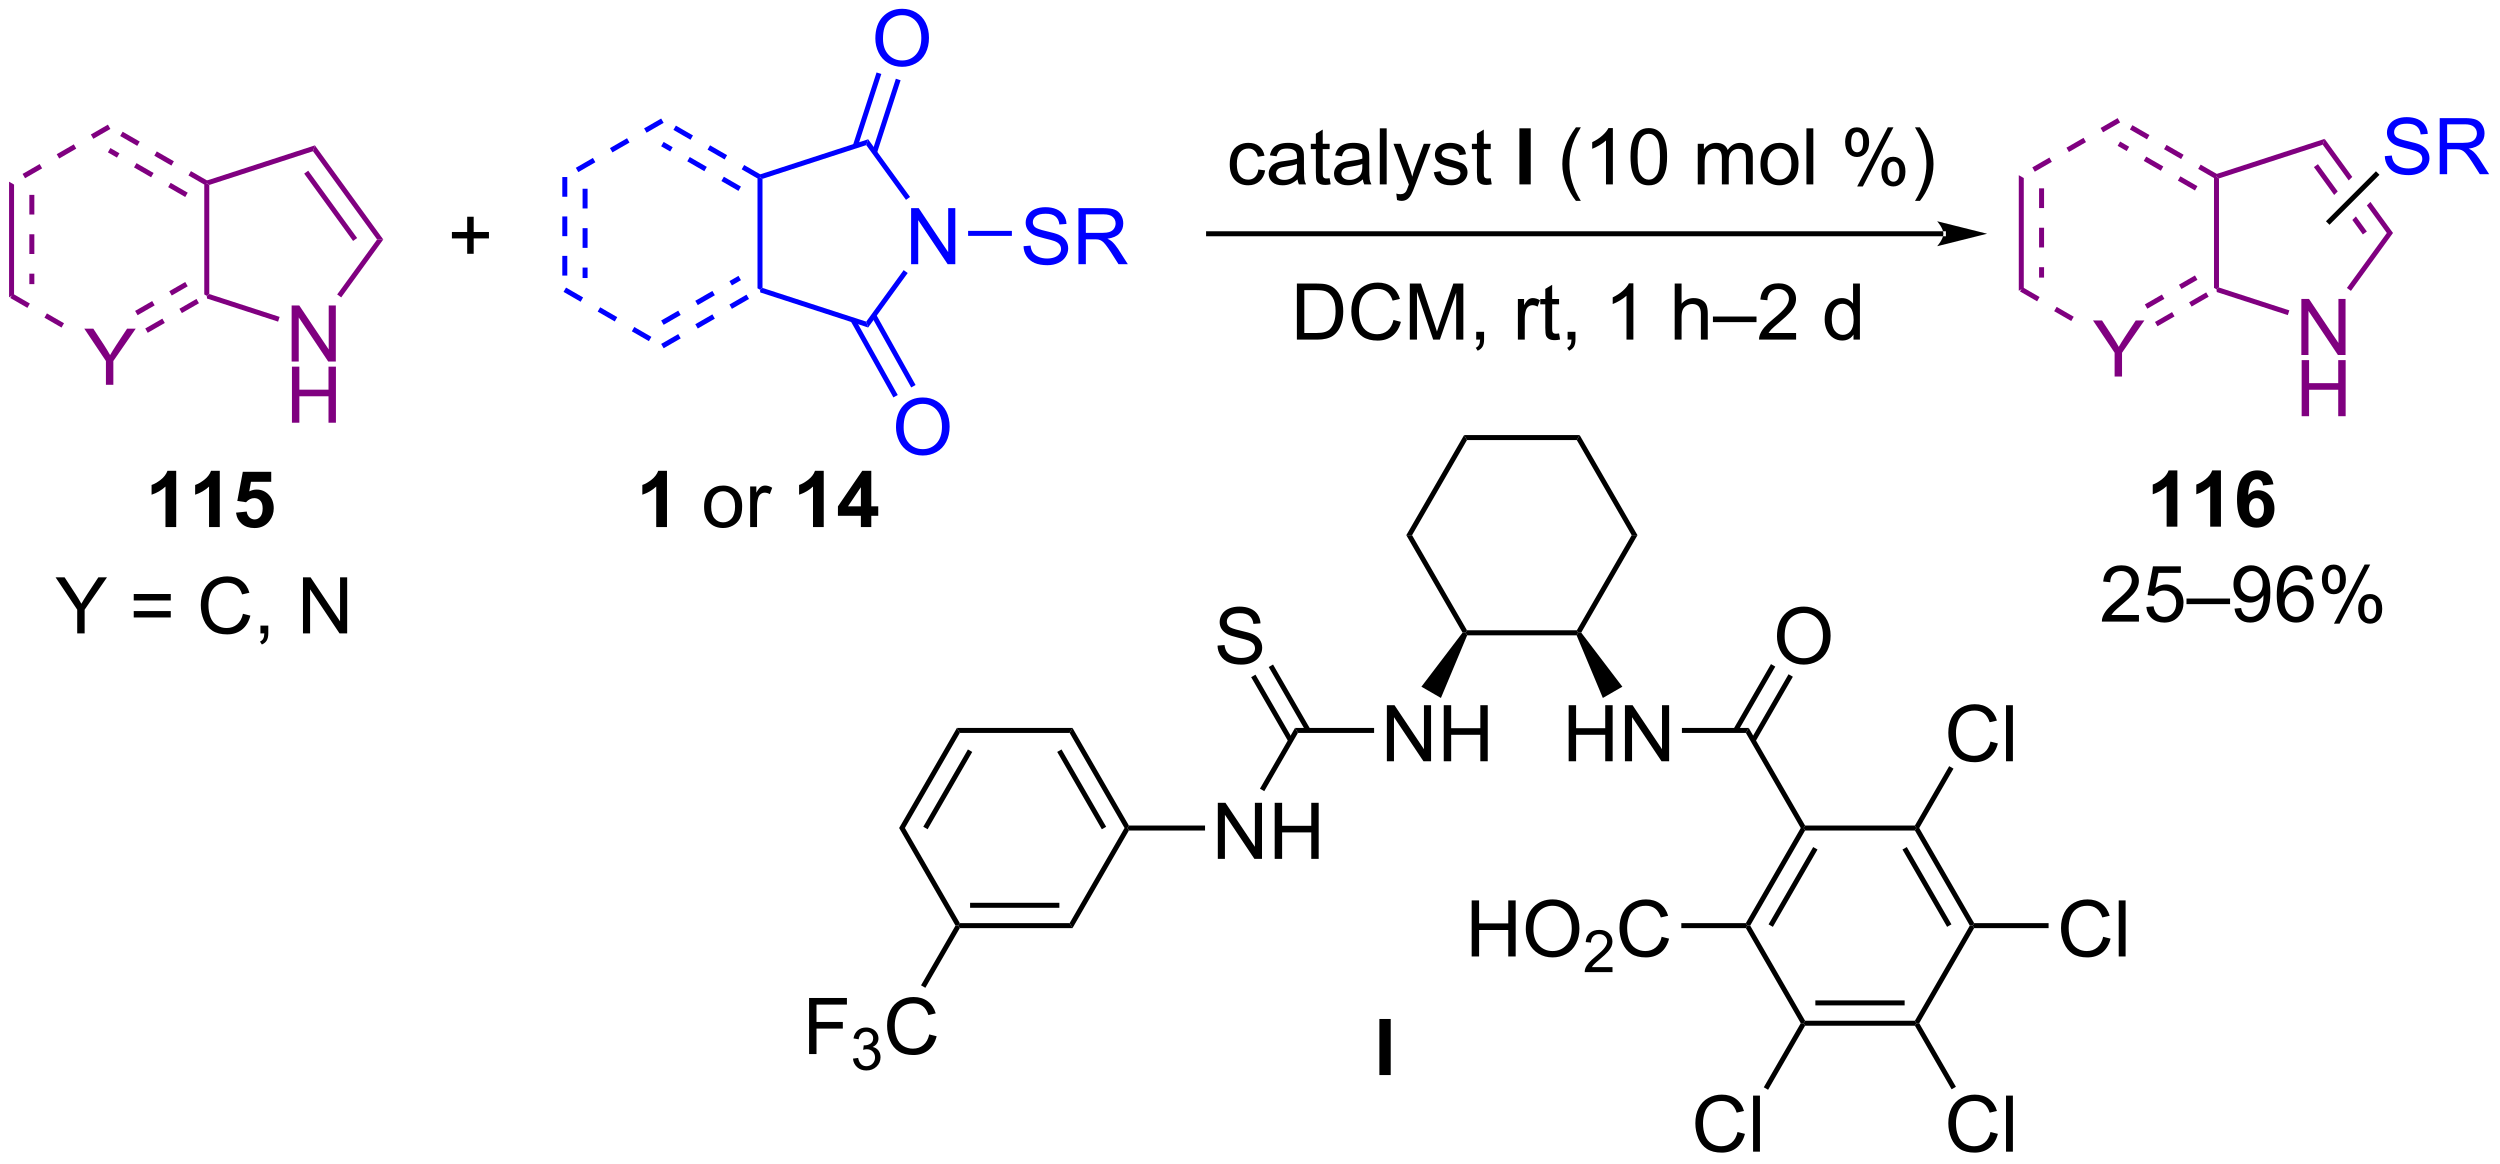 <?xml version="1.0" encoding="UTF-8"?>
<!DOCTYPE svg PUBLIC '-//W3C//DTD SVG 1.0//EN'
          'http://www.w3.org/TR/2001/REC-SVG-20010904/DTD/svg10.dtd'>
<svg stroke-dasharray="none" shape-rendering="auto" xmlns="http://www.w3.org/2000/svg" font-family="'Dialog'" text-rendering="auto" width="350" fill-opacity="1" color-interpolation="auto" color-rendering="auto" preserveAspectRatio="xMidYMid meet" font-size="12px" viewBox="0 0 350 163" fill="black" xmlns:xlink="http://www.w3.org/1999/xlink" stroke="black" image-rendering="auto" stroke-miterlimit="10" stroke-linecap="square" stroke-linejoin="miter" font-style="normal" stroke-width="1" height="163" stroke-dashoffset="0" font-weight="normal" stroke-opacity="1"
><!--Generated by the Batik Graphics2D SVG Generator--><defs id="genericDefs"
  /><g
  ><defs id="defs1"
    ><clipPath clipPathUnits="userSpaceOnUse" id="clipPath1"
      ><path d="M0.633 1.598 L263.129 1.598 L263.129 123.742 L0.633 123.742 L0.633 1.598 Z"
      /></clipPath
      ><clipPath clipPathUnits="userSpaceOnUse" id="clipPath2"
      ><path d="M137.779 217.845 L137.779 336.593 L392.976 336.593 L392.976 217.845 Z"
      /></clipPath
    ></defs
    ><g fill="purple" transform="scale(1.333,1.333) translate(-0.633,-1.598) matrix(1.029,0,0,1.029,-141.086,-222.477)" stroke="purple"
    ><path d="M148.536 257.033 L148.536 254.606 L146.328 251.307 L147.25 251.307 L148.38 253.033 Q148.693 253.518 148.961 254.002 Q149.219 253.552 149.586 252.989 L150.695 251.307 L151.578 251.307 L149.294 254.606 L149.294 257.033 L148.536 257.033 Z" stroke="none" clip-path="url(#clipPath2)"
    /></g
    ><g fill="purple" transform="matrix(1.371,0,0,1.371,-188.959,-298.767)" stroke="purple"
    ><path d="M138.751 236.473 L139.261 236.768 L139.261 247.982 L138.751 248.276 ZM140.822 237.816 L140.822 239.829 L141.333 239.829 L141.333 237.816 ZM140.822 241.841 L140.822 243.854 L141.333 243.854 L141.333 241.841 ZM140.822 245.867 L140.822 246.933 L141.333 246.933 L141.333 245.867 Z" stroke="none" clip-path="url(#clipPath2)"
    /></g
    ><g fill="purple" transform="matrix(1.371,0,0,1.371,-188.959,-298.767)" stroke="purple"
    ><path d="M138.878 248.35 L140.621 249.356 L140.876 248.914 L139.133 247.908 ZM142.364 250.363 L144.107 251.369 L144.362 250.927 L142.619 249.921 Z" stroke="none" clip-path="url(#clipPath2)"
    /></g
    ><g fill="purple" transform="matrix(1.371,0,0,1.371,-188.959,-298.767)" stroke="purple"
    ><path d="M152.913 251.903 L154.656 250.897 L154.401 250.455 L152.658 251.461 ZM156.399 249.89 L158.142 248.884 L157.887 248.442 L156.144 249.448 ZM151.877 250.109 L153.62 249.103 L153.365 248.661 L151.622 249.667 ZM155.363 248.096 L156.995 247.154 L156.74 246.712 L155.108 247.654 Z" stroke="none" clip-path="url(#clipPath2)"
    /></g
    ><g fill="purple" transform="matrix(1.371,0,0,1.371,-188.959,-298.767)" stroke="purple"
    ><path d="M159.195 247.944 L158.939 248.129 L158.684 247.982 L158.684 236.768 L158.939 236.62 L159.195 236.806 Z" stroke="none" clip-path="url(#clipPath2)"
    /></g
    ><g fill="purple" transform="matrix(1.371,0,0,1.371,-188.959,-298.767)" stroke="purple"
    ><path d="M159.067 236.399 L157.324 235.393 L157.069 235.835 L158.812 236.841 ZM155.581 234.387 L153.838 233.38 L153.583 233.822 L155.326 234.829 ZM152.095 232.374 L150.352 231.368 L150.097 231.81 L151.84 232.816 ZM156.995 237.595 L155.252 236.589 L154.997 237.031 L156.74 238.037 ZM153.51 235.583 L151.767 234.577 L151.512 235.018 L153.254 236.025 ZM150.024 233.57 L149.1 233.037 L148.845 233.479 L149.768 234.012 Z" stroke="none" clip-path="url(#clipPath2)"
    /></g
    ><g fill="purple" transform="matrix(1.371,0,0,1.371,-188.959,-298.767)" stroke="purple"
    ><path d="M148.845 230.645 L147.102 231.651 L147.357 232.093 L149.1 231.087 ZM145.359 232.658 L143.616 233.664 L143.871 234.106 L145.614 233.1 ZM141.873 234.67 L140.13 235.677 L140.386 236.118 L142.128 235.112 Z" stroke="none" clip-path="url(#clipPath2)"
    /></g
    ><g fill="purple" transform="matrix(1.371,0,0,1.371,-188.959,-298.767)" stroke="purple"
    ><path d="M167.606 254.835 L167.606 249.109 L168.384 249.109 L171.392 253.603 L171.392 249.109 L172.119 249.109 L172.119 254.835 L171.34 254.835 L168.332 250.335 L168.332 254.835 L167.606 254.835 Z" stroke="none" clip-path="url(#clipPath2)"
    /></g
    ><g fill="purple" transform="matrix(1.371,0,0,1.371,-188.959,-298.767)" stroke="purple"
    ><path d="M167.637 261.085 L167.637 255.359 L168.395 255.359 L168.395 257.71 L171.371 257.71 L171.371 255.359 L172.129 255.359 L172.129 261.085 L171.371 261.085 L171.371 258.385 L168.395 258.385 L168.395 261.085 L167.637 261.085 Z" stroke="none" clip-path="url(#clipPath2)"
    /></g
    ><g fill="purple" transform="matrix(1.371,0,0,1.371,-188.959,-298.767)" stroke="purple"
    ><path d="M158.969 248.407 L158.939 248.129 L159.195 247.944 L166.38 250.278 L166.223 250.764 Z" stroke="none" clip-path="url(#clipPath2)"
    /></g
    ><g fill="purple" transform="matrix(1.371,0,0,1.371,-188.959,-298.767)" stroke="purple"
    ><path d="M172.668 248.288 L172.256 247.988 L176.334 242.375 L176.965 242.375 Z" stroke="none" clip-path="url(#clipPath2)"
    /></g
    ><g fill="purple" transform="matrix(1.371,0,0,1.371,-188.959,-298.767)" stroke="purple"
    ><path d="M176.965 242.375 L176.334 242.375 L169.787 233.364 L169.982 232.764 ZM174.295 242.225 L169.3 235.349 L168.887 235.649 L173.882 242.525 Z" stroke="none" clip-path="url(#clipPath2)"
    /></g
    ><g fill="purple" transform="matrix(1.371,0,0,1.371,-188.959,-298.767)" stroke="purple"
    ><path d="M169.982 232.764 L169.787 233.364 L159.195 236.806 L158.939 236.62 L158.969 236.343 Z" stroke="none" clip-path="url(#clipPath2)"
    /></g
    ><g transform="matrix(1.371,0,0,1.371,-188.959,-298.767)"
    ><path d="M185.532 243.835 L185.532 242.265 L183.972 242.265 L183.972 241.608 L185.532 241.608 L185.532 240.051 L186.196 240.051 L186.196 241.608 L187.754 241.608 L187.754 242.265 L186.196 242.265 L186.196 243.835 L185.532 243.835 Z" stroke="none" clip-path="url(#clipPath2)"
    /></g
    ><g fill="blue" transform="matrix(1.371,0,0,1.371,-188.959,-298.767)" stroke="blue"
    ><path d="M195.245 235.997 L195.245 238.01 L195.755 238.01 L195.755 235.997 ZM195.245 240.022 L195.245 242.035 L195.755 242.035 L195.755 240.022 ZM195.245 244.047 L195.245 246.06 L195.755 246.06 L195.755 244.047 ZM197.316 237.193 L197.316 239.206 L197.826 239.206 L197.826 237.193 ZM197.316 241.218 L197.316 243.231 L197.826 243.231 L197.826 241.218 ZM197.316 245.243 L197.316 246.31 L197.826 246.31 L197.826 245.243 Z" stroke="none" clip-path="url(#clipPath2)"
    /></g
    ><g fill="blue" transform="matrix(1.371,0,0,1.371,-188.959,-298.767)" stroke="blue"
    ><path d="M195.372 247.726 L197.115 248.733 L197.37 248.291 L195.627 247.285 ZM198.858 249.739 L200.601 250.745 L200.856 250.304 L199.113 249.297 ZM202.344 251.752 L204.087 252.758 L204.342 252.316 L202.599 251.31 Z" stroke="none" clip-path="url(#clipPath2)"
    /></g
    ><g fill="blue" transform="matrix(1.371,0,0,1.371,-188.959,-298.767)" stroke="blue"
    ><path d="M205.594 253.481 L207.337 252.475 L207.082 252.033 L205.339 253.039 ZM209.08 251.468 L210.823 250.462 L210.568 250.02 L208.825 251.026 ZM212.566 249.456 L214.309 248.449 L214.054 248.007 L212.311 249.014 ZM205.594 251.089 L207.337 250.083 L207.082 249.641 L205.339 250.647 ZM209.08 249.076 L210.823 248.07 L210.568 247.628 L208.825 248.634 ZM212.566 247.064 L213.489 246.53 L213.234 246.089 L212.311 246.622 Z" stroke="none" clip-path="url(#clipPath2)"
    /></g
    ><g fill="blue" transform="matrix(1.371,0,0,1.371,-188.959,-298.767)" stroke="blue"
    ><path d="M215.688 247.32 L215.433 247.506 L215.178 247.358 L215.178 236.144 L215.433 235.997 L215.688 236.182 Z" stroke="none" clip-path="url(#clipPath2)"
    /></g
    ><g fill="blue" transform="matrix(1.371,0,0,1.371,-188.959,-298.767)" stroke="blue"
    ><path d="M215.561 235.776 L213.818 234.77 L213.563 235.212 L215.306 236.218 ZM212.075 233.763 L210.332 232.757 L210.077 233.199 L211.82 234.205 ZM208.589 231.751 L206.846 230.744 L206.591 231.186 L208.334 232.193 ZM213.489 236.972 L211.746 235.966 L211.491 236.407 L213.234 237.414 ZM210.003 234.959 L208.26 233.953 L208.005 234.395 L209.748 235.401 ZM206.518 232.947 L205.594 232.414 L205.339 232.856 L206.262 233.389 Z" stroke="none" clip-path="url(#clipPath2)"
    /></g
    ><g fill="blue" transform="matrix(1.371,0,0,1.371,-188.959,-298.767)" stroke="blue"
    ><path d="M205.339 230.022 L203.596 231.028 L203.851 231.47 L205.594 230.464 ZM201.853 232.034 L200.11 233.041 L200.365 233.482 L202.108 232.476 ZM198.367 234.047 L196.624 235.053 L196.879 235.495 L198.622 234.489 Z" stroke="none" clip-path="url(#clipPath2)"
    /></g
    ><g fill="blue" transform="matrix(1.371,0,0,1.371,-188.959,-298.767)" stroke="blue"
    ><path d="M230.864 244.901 L230.864 239.175 L231.643 239.175 L234.65 243.669 L234.65 239.175 L235.377 239.175 L235.377 244.901 L234.598 244.901 L231.59 240.401 L231.59 244.901 L230.864 244.901 Z" stroke="none" clip-path="url(#clipPath2)"
    /></g
    ><g fill="blue" transform="matrix(1.371,0,0,1.371,-188.959,-298.767)" stroke="blue"
    ><path d="M215.463 247.783 L215.433 247.506 L215.688 247.32 L226.281 250.762 L226.476 251.362 Z" stroke="none" clip-path="url(#clipPath2)"
    /></g
    ><g fill="blue" transform="matrix(1.371,0,0,1.371,-188.959,-298.767)" stroke="blue"
    ><path d="M226.476 251.362 L226.281 250.762 L230.103 245.501 L230.516 245.801 Z" stroke="none" clip-path="url(#clipPath2)"
    /></g
    ><g fill="blue" transform="matrix(1.371,0,0,1.371,-188.959,-298.767)" stroke="blue"
    ><path d="M230.754 238.029 L230.341 238.329 L226.281 232.74 L226.476 232.141 Z" stroke="none" clip-path="url(#clipPath2)"
    /></g
    ><g fill="blue" transform="matrix(1.371,0,0,1.371,-188.959,-298.767)" stroke="blue"
    ><path d="M226.476 232.141 L226.281 232.74 L215.688 236.182 L215.433 235.997 L215.463 235.719 Z" stroke="none" clip-path="url(#clipPath2)"
    /></g
    ><g fill="blue" transform="matrix(1.371,0,0,1.371,-188.959,-298.767)" stroke="blue"
    ><path d="M227.212 221.856 Q227.212 220.429 227.977 219.624 Q228.743 218.817 229.954 218.817 Q230.746 218.817 231.381 219.197 Q232.019 219.575 232.352 220.252 Q232.688 220.929 232.688 221.788 Q232.688 222.661 232.337 223.348 Q231.985 224.036 231.339 224.39 Q230.696 224.744 229.949 224.744 Q229.141 224.744 228.503 224.353 Q227.868 223.96 227.54 223.286 Q227.212 222.609 227.212 221.856 ZM227.993 221.867 Q227.993 222.903 228.548 223.499 Q229.105 224.093 229.946 224.093 Q230.8 224.093 231.352 223.492 Q231.907 222.89 231.907 221.786 Q231.907 221.085 231.67 220.564 Q231.433 220.043 230.977 219.757 Q230.524 219.468 229.957 219.468 Q229.152 219.468 228.571 220.023 Q227.993 220.575 227.993 221.867 Z" stroke="none" clip-path="url(#clipPath2)"
    /></g
    ><g fill="blue" transform="matrix(1.371,0,0,1.371,-188.959,-298.767)" stroke="blue"
    ><path d="M227.374 233.555 L229.791 226.116 L229.306 225.958 L226.889 233.397 ZM225.404 232.915 L227.821 225.475 L227.336 225.318 L224.918 232.757 Z" stroke="none" clip-path="url(#clipPath2)"
    /></g
    ><g fill="blue" transform="matrix(1.371,0,0,1.371,-188.959,-298.767)" stroke="blue"
    ><path d="M229.32 261.547 Q229.32 260.12 230.086 259.315 Q230.852 258.508 232.063 258.508 Q232.854 258.508 233.49 258.888 Q234.128 259.266 234.461 259.943 Q234.797 260.62 234.797 261.479 Q234.797 262.351 234.445 263.039 Q234.094 263.726 233.448 264.081 Q232.805 264.435 232.057 264.435 Q231.25 264.435 230.612 264.044 Q229.977 263.651 229.649 262.976 Q229.32 262.299 229.32 261.547 ZM230.102 261.557 Q230.102 262.594 230.656 263.19 Q231.214 263.784 232.055 263.784 Q232.909 263.784 233.461 263.182 Q234.016 262.581 234.016 261.476 Q234.016 260.776 233.779 260.255 Q233.542 259.734 233.086 259.448 Q232.633 259.159 232.065 259.159 Q231.261 259.159 230.68 259.714 Q230.102 260.266 230.102 261.557 Z" stroke="none" clip-path="url(#clipPath2)"
    /></g
    ><g fill="blue" transform="matrix(1.371,0,0,1.371,-188.959,-298.767)" stroke="blue"
    ><path d="M224.694 250.711 L229.054 258.503 L229.499 258.254 L225.139 250.462 ZM226.832 250.256 L230.876 257.483 L231.321 257.234 L227.277 250.007 Z" stroke="none" clip-path="url(#clipPath2)"
    /></g
    ><g fill="blue" transform="matrix(1.371,0,0,1.371,-188.959,-298.767)" stroke="blue"
    ><path d="M242.343 243.06 L243.06 242.998 Q243.109 243.427 243.294 243.703 Q243.481 243.979 243.872 244.149 Q244.263 244.318 244.75 244.318 Q245.185 244.318 245.515 244.19 Q245.849 244.06 246.01 243.836 Q246.172 243.612 246.172 243.346 Q246.172 243.076 246.015 242.875 Q245.859 242.675 245.5 242.537 Q245.27 242.448 244.481 242.258 Q243.692 242.068 243.375 241.901 Q242.966 241.685 242.763 241.367 Q242.562 241.05 242.562 240.654 Q242.562 240.221 242.807 239.844 Q243.054 239.466 243.526 239.271 Q244 239.076 244.578 239.076 Q245.216 239.076 245.7 239.281 Q246.187 239.487 246.447 239.886 Q246.711 240.284 246.731 240.787 L246.005 240.841 Q245.945 240.3 245.606 240.024 Q245.27 239.745 244.609 239.745 Q243.922 239.745 243.606 239.998 Q243.294 240.248 243.294 240.604 Q243.294 240.912 243.515 241.112 Q243.734 241.31 244.659 241.521 Q245.583 241.729 245.927 241.886 Q246.427 242.115 246.664 242.469 Q246.903 242.823 246.903 243.284 Q246.903 243.74 246.64 244.146 Q246.38 244.55 245.888 244.776 Q245.398 245 244.786 245 Q244.007 245 243.481 244.774 Q242.958 244.544 242.659 244.091 Q242.359 243.636 242.343 243.06 ZM247.95 244.901 L247.95 239.175 L250.489 239.175 Q251.255 239.175 251.653 239.328 Q252.052 239.482 252.289 239.873 Q252.528 240.263 252.528 240.737 Q252.528 241.346 252.132 241.766 Q251.739 242.182 250.914 242.294 Q251.216 242.44 251.372 242.581 Q251.703 242.886 252 243.341 L252.997 244.901 L252.044 244.901 L251.286 243.708 Q250.953 243.193 250.737 242.919 Q250.523 242.646 250.354 242.537 Q250.185 242.427 250.007 242.386 Q249.88 242.357 249.586 242.357 L248.708 242.357 L248.708 244.901 L247.95 244.901 ZM248.708 241.701 L250.336 241.701 Q250.856 241.701 251.148 241.594 Q251.442 241.487 251.593 241.25 Q251.747 241.013 251.747 240.737 Q251.747 240.331 251.45 240.071 Q251.156 239.807 250.52 239.807 L248.708 239.807 L248.708 241.701 Z" stroke="none" clip-path="url(#clipPath2)"
    /></g
    ><g fill="blue" transform="matrix(1.371,0,0,1.371,-188.959,-298.767)" stroke="blue"
    ><path d="M236.684 242.006 L236.684 241.496 L241.153 241.496 L241.153 242.006 Z" stroke="none" clip-path="url(#clipPath2)"
    /></g
    ><g transform="matrix(1.371,0,0,1.371,-188.959,-298.767)"
    ><path d="M336.276 242.042 L336.276 242.042 L261.24 242.042 L260.985 242.042 L260.985 241.532 L261.24 241.532 L336.276 241.532 L336.531 241.532 L336.531 242.042 ZM340.74 241.787 L335.638 240.511 C335.638 240.511 336.276 241.229 336.276 241.787 C336.276 242.345 335.638 243.062 335.638 243.062 Z" stroke="none" clip-path="url(#clipPath2)"
    /></g
    ><g fill="purple" transform="matrix(1.371,0,0,1.371,-188.959,-298.767)" stroke="purple"
    ><path d="M353.76 256.368 L353.76 253.94 L351.551 250.641 L352.473 250.641 L353.604 252.368 Q353.916 252.852 354.184 253.336 Q354.442 252.886 354.809 252.323 L355.919 250.641 L356.801 250.641 L354.518 253.94 L354.518 256.368 L353.76 256.368 Z" stroke="none" clip-path="url(#clipPath2)"
    /></g
    ><g fill="purple" transform="matrix(1.371,0,0,1.371,-188.959,-298.767)" stroke="purple"
    ><path d="M343.974 235.807 L344.484 236.102 L344.484 247.316 L343.974 247.611 ZM346.046 237.151 L346.046 239.163 L346.556 239.163 L346.556 237.151 ZM346.046 241.176 L346.046 243.188 L346.556 243.188 L346.556 241.176 ZM346.046 245.201 L346.046 246.267 L346.556 246.267 L346.556 245.201 Z" stroke="none" clip-path="url(#clipPath2)"
    /></g
    ><g fill="purple" transform="matrix(1.371,0,0,1.371,-188.959,-298.767)" stroke="purple"
    ><path d="M344.102 247.684 L345.845 248.69 L346.1 248.249 L344.357 247.242 ZM347.588 249.697 L349.33 250.703 L349.586 250.261 L347.843 249.255 Z" stroke="none" clip-path="url(#clipPath2)"
    /></g
    ><g fill="purple" transform="matrix(1.371,0,0,1.371,-188.959,-298.767)" stroke="purple"
    ><path d="M358.136 251.237 L359.879 250.231 L359.624 249.789 L357.881 250.795 ZM361.622 249.225 L363.365 248.218 L363.11 247.776 L361.367 248.783 ZM357.101 249.443 L358.844 248.437 L358.589 247.995 L356.846 249.001 ZM360.587 247.43 L362.219 246.488 L361.964 246.046 L360.331 246.989 Z" stroke="none" clip-path="url(#clipPath2)"
    /></g
    ><g fill="purple" transform="matrix(1.371,0,0,1.371,-188.959,-298.767)" stroke="purple"
    ><path d="M364.418 247.278 L364.163 247.463 L363.908 247.316 L363.908 236.102 L364.163 235.954 L364.418 236.14 Z" stroke="none" clip-path="url(#clipPath2)"
    /></g
    ><g fill="purple" transform="matrix(1.371,0,0,1.371,-188.959,-298.767)" stroke="purple"
    ><path d="M364.29 235.734 L362.548 234.727 L362.292 235.169 L364.035 236.175 ZM360.805 233.721 L359.062 232.715 L358.806 233.157 L360.549 234.163 ZM357.319 231.708 L355.576 230.702 L355.32 231.144 L357.063 232.15 ZM362.219 236.93 L360.476 235.923 L360.221 236.365 L361.964 237.371 ZM358.733 234.917 L356.99 233.911 L356.735 234.353 L358.478 235.359 ZM355.247 232.904 L354.324 232.371 L354.068 232.813 L354.992 233.346 Z" stroke="none" clip-path="url(#clipPath2)"
    /></g
    ><g fill="purple" transform="matrix(1.371,0,0,1.371,-188.959,-298.767)" stroke="purple"
    ><path d="M354.068 229.979 L352.325 230.986 L352.581 231.427 L354.324 230.421 ZM350.583 231.992 L348.84 232.998 L349.095 233.44 L350.838 232.434 ZM347.097 234.005 L345.354 235.011 L345.609 235.453 L347.352 234.446 Z" stroke="none" clip-path="url(#clipPath2)"
    /></g
    ><g fill="purple" transform="matrix(1.371,0,0,1.371,-188.959,-298.767)" stroke="purple"
    ><path d="M372.829 254.17 L372.829 248.443 L373.608 248.443 L376.615 252.938 L376.615 248.443 L377.342 248.443 L377.342 254.17 L376.563 254.17 L373.555 249.67 L373.555 254.17 L372.829 254.17 Z" stroke="none" clip-path="url(#clipPath2)"
    /></g
    ><g fill="purple" transform="matrix(1.371,0,0,1.371,-188.959,-298.767)" stroke="purple"
    ><path d="M372.86 260.42 L372.86 254.693 L373.618 254.693 L373.618 257.045 L376.594 257.045 L376.594 254.693 L377.352 254.693 L377.352 260.42 L376.594 260.42 L376.594 257.719 L373.618 257.719 L373.618 260.42 L372.86 260.42 Z" stroke="none" clip-path="url(#clipPath2)"
    /></g
    ><g fill="purple" transform="matrix(1.371,0,0,1.371,-188.959,-298.767)" stroke="purple"
    ><path d="M364.192 247.741 L364.163 247.463 L364.418 247.278 L371.604 249.613 L371.446 250.098 Z" stroke="none" clip-path="url(#clipPath2)"
    /></g
    ><g fill="purple" transform="matrix(1.371,0,0,1.371,-188.959,-298.767)" stroke="purple"
    ><path d="M377.892 247.622 L377.479 247.322 L381.558 241.709 L382.188 241.709 Z" stroke="none" clip-path="url(#clipPath2)"
    /></g
    ><g fill="purple" transform="matrix(1.371,0,0,1.371,-188.959,-298.767)" stroke="purple"
    ><path d="M375.206 232.098 L375.011 232.698 L377.662 236.347 L377.662 236.347 L378.027 235.982 L378.027 235.982 L375.206 232.098 ZM374.523 234.684 L374.111 234.983 L376.179 237.83 L376.544 237.465 L374.523 234.684 ZM379.883 238.536 L379.518 238.901 L381.558 241.709 L382.188 241.709 L379.883 238.536 ZM378.4 240.019 L378.035 240.384 L379.106 241.859 L379.519 241.559 L378.4 240.019 Z" stroke="none" clip-path="url(#clipPath2)"
    /></g
    ><g fill="purple" transform="matrix(1.371,0,0,1.371,-188.959,-298.767)" stroke="purple"
    ><path d="M375.206 232.098 L375.011 232.698 L364.418 236.14 L364.163 235.954 L364.192 235.677 Z" stroke="none" clip-path="url(#clipPath2)"
    /></g
    ><g fill="blue" transform="matrix(1.371,0,0,1.371,-188.959,-298.767)" stroke="blue"
    ><path d="M381.35 233.864 L382.066 233.802 Q382.116 234.232 382.301 234.508 Q382.488 234.784 382.879 234.953 Q383.269 235.122 383.756 235.122 Q384.191 235.122 384.522 234.995 Q384.855 234.864 385.017 234.64 Q385.178 234.416 385.178 234.151 Q385.178 233.88 385.022 233.679 Q384.866 233.479 384.506 233.341 Q384.277 233.252 383.488 233.062 Q382.699 232.872 382.381 232.706 Q381.973 232.489 381.769 232.172 Q381.569 231.854 381.569 231.458 Q381.569 231.026 381.814 230.648 Q382.061 230.271 382.533 230.075 Q383.006 229.88 383.585 229.88 Q384.223 229.88 384.707 230.086 Q385.194 230.291 385.454 230.69 Q385.717 231.088 385.738 231.591 L385.012 231.646 Q384.952 231.104 384.613 230.828 Q384.277 230.549 383.616 230.549 Q382.928 230.549 382.613 230.802 Q382.301 231.052 382.301 231.409 Q382.301 231.716 382.522 231.916 Q382.741 232.114 383.665 232.325 Q384.59 232.534 384.933 232.69 Q385.433 232.919 385.671 233.273 Q385.91 233.627 385.91 234.088 Q385.91 234.544 385.647 234.95 Q385.387 235.354 384.894 235.581 Q384.405 235.804 383.793 235.804 Q383.014 235.804 382.488 235.578 Q381.965 235.349 381.665 234.896 Q381.366 234.44 381.35 233.864 ZM386.957 235.706 L386.957 229.979 L389.496 229.979 Q390.262 229.979 390.66 230.133 Q391.058 230.286 391.296 230.677 Q391.535 231.067 391.535 231.541 Q391.535 232.151 391.139 232.57 Q390.746 232.987 389.921 233.099 Q390.223 233.245 390.379 233.385 Q390.71 233.69 391.006 234.146 L392.004 235.706 L391.051 235.706 L390.293 234.513 Q389.96 233.997 389.743 233.724 Q389.53 233.45 389.361 233.341 Q389.191 233.232 389.014 233.19 Q388.887 233.161 388.592 233.161 L387.715 233.161 L387.715 235.706 L386.957 235.706 ZM387.715 232.505 L389.342 232.505 Q389.863 232.505 390.155 232.398 Q390.449 232.291 390.6 232.054 Q390.754 231.817 390.754 231.541 Q390.754 231.135 390.457 230.875 Q390.163 230.612 389.527 230.612 L387.715 230.612 L387.715 232.505 Z" stroke="none" clip-path="url(#clipPath2)"
    /></g
    ><g transform="matrix(1.371,0,0,1.371,-188.959,-298.767)"
    ><path d="M375.701 240.874 L375.341 240.513 L380.445 235.408 L380.806 235.769 Z" stroke="none" clip-path="url(#clipPath2)"
    /></g
    ><g transform="matrix(1.371,0,0,1.371,-188.959,-298.767)"
    ><path d="M266.324 235.227 L267.017 235.319 Q266.902 236.032 266.436 236.438 Q265.97 236.842 265.29 236.842 Q264.439 236.842 263.92 236.285 Q263.402 235.727 263.402 234.688 Q263.402 234.016 263.623 233.514 Q263.847 233.009 264.303 232.759 Q264.759 232.506 265.293 232.506 Q265.97 232.506 266.399 232.847 Q266.829 233.188 266.949 233.819 L266.267 233.923 Q266.168 233.506 265.92 233.295 Q265.673 233.084 265.321 233.084 Q264.79 233.084 264.457 233.464 Q264.126 233.845 264.126 234.67 Q264.126 235.506 264.446 235.886 Q264.767 236.264 265.282 236.264 Q265.696 236.264 265.972 236.011 Q266.251 235.756 266.324 235.227 ZM270.324 236.235 Q269.933 236.569 269.571 236.707 Q269.212 236.842 268.798 236.842 Q268.113 236.842 267.746 236.509 Q267.379 236.173 267.379 235.654 Q267.379 235.35 267.517 235.097 Q267.657 234.845 267.881 234.694 Q268.105 234.54 268.387 234.462 Q268.595 234.407 269.012 234.358 Q269.863 234.256 270.267 234.115 Q270.269 233.97 270.269 233.93 Q270.269 233.501 270.071 233.326 Q269.8 233.087 269.269 233.087 Q268.774 233.087 268.538 233.261 Q268.3 233.436 268.189 233.876 L267.501 233.782 Q267.595 233.342 267.808 233.071 Q268.024 232.798 268.431 232.652 Q268.837 232.506 269.371 232.506 Q269.902 232.506 270.233 232.631 Q270.566 232.756 270.722 232.946 Q270.879 233.134 270.941 233.423 Q270.978 233.602 270.978 234.071 L270.978 235.009 Q270.978 235.99 271.022 236.251 Q271.066 236.509 271.199 236.748 L270.465 236.748 Q270.355 236.529 270.324 236.235 ZM270.267 234.665 Q269.884 234.821 269.118 234.93 Q268.683 234.993 268.504 235.071 Q268.324 235.149 268.225 235.3 Q268.129 235.451 268.129 235.634 Q268.129 235.915 268.342 236.102 Q268.556 236.29 268.965 236.29 Q269.371 236.29 269.686 236.113 Q270.004 235.936 270.152 235.626 Q270.267 235.389 270.267 234.923 L270.267 234.665 ZM273.601 236.118 L273.703 236.74 Q273.406 236.803 273.172 236.803 Q272.789 236.803 272.578 236.683 Q272.367 236.561 272.281 236.363 Q272.195 236.165 272.195 235.532 L272.195 233.147 L271.679 233.147 L271.679 232.6 L272.195 232.6 L272.195 231.571 L272.896 231.149 L272.896 232.6 L273.601 232.6 L273.601 233.147 L272.896 233.147 L272.896 235.571 Q272.896 235.873 272.932 235.959 Q272.969 236.045 273.052 236.097 Q273.138 236.147 273.294 236.147 Q273.411 236.147 273.601 236.118 ZM276.996 236.235 Q276.605 236.569 276.243 236.707 Q275.884 236.842 275.47 236.842 Q274.785 236.842 274.418 236.509 Q274.05 236.173 274.05 235.654 Q274.05 235.35 274.189 235.097 Q274.329 234.845 274.553 234.694 Q274.777 234.54 275.058 234.462 Q275.267 234.407 275.683 234.358 Q276.535 234.256 276.939 234.115 Q276.941 233.97 276.941 233.93 Q276.941 233.501 276.743 233.326 Q276.472 233.087 275.941 233.087 Q275.446 233.087 275.209 233.261 Q274.972 233.436 274.86 233.876 L274.173 233.782 Q274.267 233.342 274.48 233.071 Q274.696 232.798 275.103 232.652 Q275.509 232.506 276.043 232.506 Q276.574 232.506 276.905 232.631 Q277.238 232.756 277.394 232.946 Q277.55 233.134 277.613 233.423 Q277.649 233.602 277.649 234.071 L277.649 235.009 Q277.649 235.99 277.694 236.251 Q277.738 236.509 277.871 236.748 L277.137 236.748 Q277.027 236.529 276.996 236.235 ZM276.939 234.665 Q276.556 234.821 275.79 234.93 Q275.355 234.993 275.175 235.071 Q274.996 235.149 274.897 235.3 Q274.8 235.451 274.8 235.634 Q274.8 235.915 275.014 236.102 Q275.228 236.29 275.637 236.29 Q276.043 236.29 276.358 236.113 Q276.675 235.936 276.824 235.626 Q276.939 235.389 276.939 234.923 L276.939 234.665 ZM278.724 236.748 L278.724 231.022 L279.427 231.022 L279.427 236.748 L278.724 236.748 ZM280.485 238.347 L280.407 237.686 Q280.637 237.748 280.808 237.748 Q281.043 237.748 281.183 237.67 Q281.324 237.592 281.415 237.451 Q281.48 237.347 281.629 236.928 Q281.649 236.871 281.691 236.756 L280.118 232.6 L280.876 232.6 L281.738 235.001 Q281.907 235.459 282.04 235.962 Q282.16 235.477 282.329 235.016 L283.215 232.6 L283.918 232.6 L282.34 236.819 Q282.087 237.503 281.946 237.761 Q281.759 238.108 281.517 238.269 Q281.274 238.433 280.939 238.433 Q280.735 238.433 280.485 238.347 ZM284.235 235.509 L284.931 235.399 Q284.988 235.819 285.256 236.042 Q285.524 236.264 286.004 236.264 Q286.488 236.264 286.722 236.066 Q286.957 235.868 286.957 235.602 Q286.957 235.365 286.751 235.227 Q286.605 235.134 286.032 234.99 Q285.259 234.795 284.959 234.652 Q284.66 234.509 284.506 234.259 Q284.353 234.006 284.353 233.701 Q284.353 233.423 284.478 233.188 Q284.605 232.951 284.824 232.795 Q284.988 232.673 285.272 232.589 Q285.556 232.506 285.879 232.506 Q286.368 232.506 286.735 232.647 Q287.105 232.787 287.28 233.027 Q287.457 233.266 287.524 233.67 L286.837 233.764 Q286.79 233.444 286.564 233.264 Q286.34 233.084 285.931 233.084 Q285.446 233.084 285.238 233.246 Q285.032 233.404 285.032 233.618 Q285.032 233.756 285.118 233.865 Q285.204 233.977 285.387 234.053 Q285.493 234.092 286.009 234.233 Q286.754 234.43 287.048 234.558 Q287.345 234.686 287.512 234.928 Q287.681 235.17 287.681 235.529 Q287.681 235.881 287.475 236.191 Q287.269 236.501 286.881 236.673 Q286.496 236.842 286.009 236.842 Q285.199 236.842 284.774 236.506 Q284.353 236.17 284.235 235.509 ZM290.05 236.118 L290.152 236.74 Q289.855 236.803 289.621 236.803 Q289.238 236.803 289.027 236.683 Q288.816 236.561 288.73 236.363 Q288.644 236.165 288.644 235.532 L288.644 233.147 L288.129 233.147 L288.129 232.6 L288.644 232.6 L288.644 231.571 L289.345 231.149 L289.345 232.6 L290.05 232.6 L290.05 233.147 L289.345 233.147 L289.345 235.571 Q289.345 235.873 289.381 235.959 Q289.418 236.045 289.501 236.097 Q289.587 236.147 289.743 236.147 Q289.86 236.147 290.05 236.118 Z" stroke="none" clip-path="url(#clipPath2)"
    /></g
    ><g transform="matrix(1.371,0,0,1.371,-188.959,-298.767)"
    ><path d="M292.98 236.748 L292.98 231.022 L294.136 231.022 L294.136 236.748 L292.98 236.748 Z" stroke="none" clip-path="url(#clipPath2)"
    /></g
    ><g transform="matrix(1.371,0,0,1.371,-188.959,-298.767)"
    ><path d="M298.751 238.433 Q298.168 237.699 297.764 236.714 Q297.363 235.727 297.363 234.673 Q297.363 233.743 297.665 232.891 Q298.017 231.904 298.751 230.923 L299.254 230.923 Q298.782 231.735 298.629 232.084 Q298.392 232.623 298.254 233.209 Q298.087 233.938 298.087 234.678 Q298.087 236.555 299.254 238.433 L298.751 238.433 ZM302.524 236.748 L301.821 236.748 L301.821 232.266 Q301.566 232.509 301.155 232.751 Q300.743 232.993 300.415 233.115 L300.415 232.436 Q301.004 232.157 301.444 231.764 Q301.887 231.368 302.071 230.998 L302.524 230.998 L302.524 236.748 ZM304.325 233.923 Q304.325 232.907 304.534 232.29 Q304.742 231.67 305.153 231.334 Q305.567 230.998 306.192 230.998 Q306.653 230.998 307 231.183 Q307.349 231.368 307.575 231.72 Q307.802 232.069 307.929 232.571 Q308.06 233.071 308.06 233.923 Q308.06 234.93 307.851 235.55 Q307.646 236.17 307.231 236.509 Q306.82 236.847 306.192 236.847 Q305.364 236.847 304.89 236.251 Q304.325 235.537 304.325 233.923 ZM305.047 233.923 Q305.047 235.334 305.377 235.8 Q305.708 236.266 306.192 236.266 Q306.677 236.266 307.005 235.798 Q307.336 235.329 307.336 233.923 Q307.336 232.509 307.005 232.045 Q306.677 231.579 306.185 231.579 Q305.7 231.579 305.411 231.99 Q305.047 232.514 305.047 233.923 ZM311.192 236.748 L311.192 232.6 L311.82 232.6 L311.82 233.18 Q312.015 232.876 312.338 232.691 Q312.664 232.506 313.078 232.506 Q313.539 232.506 313.833 232.699 Q314.13 232.889 314.25 233.233 Q314.742 232.506 315.531 232.506 Q316.148 232.506 316.479 232.847 Q316.812 233.188 316.812 233.899 L316.812 236.748 L316.114 236.748 L316.114 234.134 Q316.114 233.712 316.044 233.527 Q315.976 233.342 315.797 233.23 Q315.617 233.115 315.375 233.115 Q314.937 233.115 314.648 233.407 Q314.359 233.696 314.359 234.337 L314.359 236.748 L313.656 236.748 L313.656 234.053 Q313.656 233.584 313.484 233.35 Q313.312 233.115 312.922 233.115 Q312.625 233.115 312.372 233.272 Q312.122 233.428 312.008 233.73 Q311.896 234.029 311.896 234.595 L311.896 236.748 L311.192 236.748 ZM317.594 234.673 Q317.594 233.522 318.234 232.967 Q318.771 232.506 319.539 232.506 Q320.396 232.506 320.937 233.066 Q321.481 233.626 321.481 234.615 Q321.481 235.415 321.239 235.876 Q321 236.334 320.541 236.589 Q320.083 236.842 319.539 236.842 Q318.669 236.842 318.13 236.285 Q317.594 235.725 317.594 234.673 ZM318.317 234.673 Q318.317 235.47 318.664 235.868 Q319.013 236.264 319.539 236.264 Q320.062 236.264 320.409 235.865 Q320.758 235.467 320.758 234.649 Q320.758 233.881 320.409 233.485 Q320.06 233.087 319.539 233.087 Q319.013 233.087 318.664 233.483 Q318.317 233.876 318.317 234.673 ZM322.29 236.748 L322.29 231.022 L322.993 231.022 L322.993 236.748 L322.29 236.748 ZM326.243 232.397 Q326.243 231.782 326.55 231.352 Q326.86 230.923 327.446 230.923 Q327.985 230.923 328.337 231.308 Q328.691 231.694 328.691 232.438 Q328.691 233.165 328.334 233.558 Q327.978 233.951 327.454 233.951 Q326.933 233.951 326.587 233.566 Q326.243 233.178 326.243 232.397 ZM327.465 231.407 Q327.204 231.407 327.03 231.634 Q326.855 231.86 326.855 232.467 Q326.855 233.016 327.03 233.243 Q327.207 233.467 327.465 233.467 Q327.73 233.467 327.905 233.24 Q328.079 233.014 328.079 232.412 Q328.079 231.858 327.902 231.634 Q327.728 231.407 327.465 231.407 ZM327.47 236.959 L330.603 230.923 L331.173 230.923 L328.05 236.959 L327.47 236.959 ZM329.946 235.404 Q329.946 234.787 330.254 234.36 Q330.564 233.93 331.152 233.93 Q331.691 233.93 332.045 234.316 Q332.399 234.701 332.399 235.446 Q332.399 236.173 332.04 236.566 Q331.683 236.959 331.157 236.959 Q330.637 236.959 330.29 236.571 Q329.946 236.18 329.946 235.404 ZM331.173 234.415 Q330.907 234.415 330.733 234.641 Q330.558 234.868 330.558 235.475 Q330.558 236.022 330.733 236.248 Q330.91 236.475 331.168 236.475 Q331.439 236.475 331.61 236.248 Q331.785 236.022 331.785 235.42 Q331.785 234.865 331.608 234.641 Q331.433 234.415 331.173 234.415 ZM333.88 238.433 L333.375 238.433 Q334.544 236.555 334.544 234.678 Q334.544 233.944 334.375 233.22 Q334.242 232.634 334.005 232.095 Q333.851 231.743 333.375 230.923 L333.88 230.923 Q334.614 231.904 334.966 232.891 Q335.265 233.743 335.265 234.673 Q335.265 235.727 334.862 236.714 Q334.458 237.699 333.88 238.433 Z" stroke="none" clip-path="url(#clipPath2)"
    /></g
    ><g transform="matrix(1.371,0,0,1.371,-188.959,-298.767)"
    ><path d="M287.647 282.793 L287.479 282.538 L287.627 282.282 L298.841 282.282 L298.988 282.538 L298.82 282.793 Z" stroke="none" clip-path="url(#clipPath2)"
    /></g
    ><g transform="matrix(1.371,0,0,1.371,-188.959,-298.767)"
    ><path d="M298.01 295.654 L298.01 289.928 L298.768 289.928 L298.768 292.279 L301.744 292.279 L301.744 289.928 L302.502 289.928 L302.502 295.654 L301.744 295.654 L301.744 292.954 L298.768 292.954 L298.768 295.654 L298.01 295.654 ZM303.756 295.654 L303.756 289.928 L304.535 289.928 L307.542 294.423 L307.542 289.928 L308.269 289.928 L308.269 295.654 L307.49 295.654 L304.483 291.154 L304.483 295.654 L303.756 295.654 Z" stroke="none" clip-path="url(#clipPath2)"
    /></g
    ><g transform="matrix(1.371,0,0,1.371,-188.959,-298.767)"
    ><path d="M298.82 282.793 L298.988 282.538 L299.293 282.52 L303.494 288.041 L301.501 289.192 Z" stroke="none" clip-path="url(#clipPath2)"
    /></g
    ><g transform="matrix(1.371,0,0,1.371,-188.959,-298.767)"
    ><path d="M279.446 295.654 L279.446 289.928 L280.224 289.928 L283.232 294.423 L283.232 289.928 L283.959 289.928 L283.959 295.654 L283.18 295.654 L280.172 291.154 L280.172 295.654 L279.446 295.654 ZM285.254 295.654 L285.254 289.928 L286.012 289.928 L286.012 292.279 L288.989 292.279 L288.989 289.928 L289.746 289.928 L289.746 295.654 L288.989 295.654 L288.989 292.954 L286.012 292.954 L286.012 295.654 L285.254 295.654 Z" stroke="none" clip-path="url(#clipPath2)"
    /></g
    ><g transform="matrix(1.371,0,0,1.371,-188.959,-298.767)"
    ><path d="M287.175 282.52 L287.479 282.538 L287.647 282.793 L284.966 289.192 L282.973 288.041 Z" stroke="none" clip-path="url(#clipPath2)"
    /></g
    ><g transform="matrix(1.371,0,0,1.371,-188.959,-298.767)"
    ><path d="M309.575 292.76 L309.575 292.249 L316.398 292.249 L316.104 292.76 Z" stroke="none" clip-path="url(#clipPath2)"
    /></g
    ><g transform="matrix(1.371,0,0,1.371,-188.959,-298.767)"
    ><path d="M278.142 292.249 L278.142 292.76 L270.364 292.76 L270.069 292.249 Z" stroke="none" clip-path="url(#clipPath2)"
    /></g
    ><g transform="matrix(1.371,0,0,1.371,-188.959,-298.767)"
    ><path d="M262.153 283.846 L262.869 283.784 Q262.919 284.214 263.104 284.49 Q263.291 284.766 263.682 284.935 Q264.073 285.104 264.56 285.104 Q264.994 285.104 265.325 284.977 Q265.659 284.846 265.82 284.623 Q265.981 284.399 265.981 284.133 Q265.981 283.862 265.825 283.662 Q265.669 283.461 265.31 283.323 Q265.08 283.235 264.291 283.044 Q263.502 282.854 263.185 282.688 Q262.776 282.471 262.573 282.154 Q262.372 281.836 262.372 281.44 Q262.372 281.008 262.617 280.63 Q262.864 280.253 263.336 280.057 Q263.81 279.862 264.388 279.862 Q265.026 279.862 265.51 280.068 Q265.997 280.274 266.257 280.672 Q266.521 281.07 266.541 281.573 L265.815 281.628 Q265.755 281.086 265.416 280.81 Q265.08 280.531 264.419 280.531 Q263.731 280.531 263.416 280.784 Q263.104 281.034 263.104 281.391 Q263.104 281.698 263.325 281.899 Q263.544 282.096 264.468 282.307 Q265.393 282.516 265.737 282.672 Q266.237 282.901 266.474 283.255 Q266.713 283.61 266.713 284.07 Q266.713 284.526 266.45 284.932 Q266.19 285.336 265.698 285.563 Q265.208 285.787 264.596 285.787 Q263.817 285.787 263.291 285.56 Q262.768 285.331 262.468 284.878 Q262.169 284.422 262.153 283.846 Z" stroke="none" clip-path="url(#clipPath2)"
    /></g
    ><g transform="matrix(1.371,0,0,1.371,-188.959,-298.767)"
    ><path d="M271.633 292.377 L267.823 285.777 L267.381 286.032 L271.191 292.632 ZM269.839 293.413 L266.029 286.813 L265.587 287.068 L269.397 293.668 Z" stroke="none" clip-path="url(#clipPath2)"
    /></g
    ><g transform="matrix(1.371,0,0,1.371,-188.959,-298.767)"
    ><path d="M262.183 305.621 L262.183 299.895 L262.961 299.895 L265.969 304.389 L265.969 299.895 L266.696 299.895 L266.696 305.621 L265.917 305.621 L262.909 301.121 L262.909 305.621 L262.183 305.621 ZM267.991 305.621 L267.991 299.895 L268.749 299.895 L268.749 302.246 L271.726 302.246 L271.726 299.895 L272.483 299.895 L272.483 305.621 L271.726 305.621 L271.726 302.921 L268.749 302.921 L268.749 305.621 L267.991 305.621 Z" stroke="none" clip-path="url(#clipPath2)"
    /></g
    ><g transform="matrix(1.371,0,0,1.371,-188.959,-298.767)"
    ><path d="M270.069 292.249 L270.364 292.76 L266.928 298.71 L266.486 298.455 Z" stroke="none" clip-path="url(#clipPath2)"
    /></g
    ><g transform="matrix(1.371,0,0,1.371,-188.959,-298.767)"
    ><path d="M319.282 282.899 Q319.282 281.471 320.048 280.667 Q320.813 279.86 322.024 279.86 Q322.816 279.86 323.451 280.24 Q324.089 280.617 324.423 281.294 Q324.759 281.971 324.759 282.831 Q324.759 283.703 324.407 284.391 Q324.055 285.078 323.409 285.432 Q322.766 285.787 322.019 285.787 Q321.212 285.787 320.574 285.396 Q319.938 285.003 319.61 284.328 Q319.282 283.651 319.282 282.899 ZM320.063 282.909 Q320.063 283.945 320.618 284.542 Q321.175 285.135 322.016 285.135 Q322.87 285.135 323.423 284.534 Q323.977 283.932 323.977 282.828 Q323.977 282.128 323.74 281.607 Q323.503 281.086 323.048 280.8 Q322.594 280.51 322.027 280.51 Q321.222 280.51 320.641 281.065 Q320.063 281.617 320.063 282.909 Z" stroke="none" clip-path="url(#clipPath2)"
    /></g
    ><g transform="matrix(1.371,0,0,1.371,-188.959,-298.767)"
    ><path d="M317.07 293.668 L320.905 287.025 L320.463 286.77 L316.628 293.413 ZM315.276 292.632 L319.111 285.989 L318.669 285.734 L314.834 292.377 Z" stroke="none" clip-path="url(#clipPath2)"
    /></g
    ><g transform="matrix(1.371,0,0,1.371,-188.959,-298.767)"
    ><path d="M316.104 292.76 L316.398 292.249 L322.153 302.216 L322.005 302.471 L321.711 302.471 Z" stroke="none" clip-path="url(#clipPath2)"
    /></g
    ><g transform="matrix(1.371,0,0,1.371,-188.959,-298.767)"
    ><path d="M321.711 302.471 L322.005 302.471 L322.153 302.726 L316.546 312.438 L316.251 312.438 L316.104 312.183 ZM322.98 304.415 L318.422 312.31 L318.864 312.565 L323.422 304.67 Z" stroke="none" clip-path="url(#clipPath2)"
    /></g
    ><g transform="matrix(1.371,0,0,1.371,-188.959,-298.767)"
    ><path d="M316.104 312.693 L316.251 312.438 L316.546 312.438 L322.153 322.15 L322.005 322.405 L321.711 322.405 Z" stroke="none" clip-path="url(#clipPath2)"
    /></g
    ><g transform="matrix(1.371,0,0,1.371,-188.959,-298.767)"
    ><path d="M322.153 322.66 L322.005 322.405 L322.153 322.15 L333.367 322.15 L333.514 322.405 L333.367 322.66 ZM323.201 320.588 L332.318 320.588 L332.318 320.078 L323.201 320.078 Z" stroke="none" clip-path="url(#clipPath2)"
    /></g
    ><g transform="matrix(1.371,0,0,1.371,-188.959,-298.767)"
    ><path d="M333.808 322.405 L333.514 322.405 L333.367 322.15 L338.974 312.438 L339.268 312.438 L339.416 312.693 Z" stroke="none" clip-path="url(#clipPath2)"
    /></g
    ><g transform="matrix(1.371,0,0,1.371,-188.959,-298.767)"
    ><path d="M339.416 312.183 L339.268 312.438 L338.974 312.438 L333.367 302.726 L333.514 302.471 L333.808 302.471 ZM337.097 312.31 L332.539 304.415 L332.097 304.67 L336.655 312.565 Z" stroke="none" clip-path="url(#clipPath2)"
    /></g
    ><g transform="matrix(1.371,0,0,1.371,-188.959,-298.767)"
    ><path d="M333.367 302.216 L333.514 302.471 L333.367 302.726 L322.153 302.726 L322.005 302.471 L322.153 302.216 Z" stroke="none" clip-path="url(#clipPath2)"
    /></g
    ><g transform="matrix(1.371,0,0,1.371,-188.959,-298.767)"
    ><path d="M260.879 302.216 L260.879 302.726 L253.101 302.726 L252.953 302.471 L253.101 302.216 Z" stroke="none" clip-path="url(#clipPath2)"
    /></g
    ><g transform="matrix(1.371,0,0,1.371,-188.959,-298.767)"
    ><path d="M253.101 302.216 L252.953 302.471 L252.659 302.471 L247.052 292.76 L247.346 292.249 ZM250.782 302.344 L246.224 294.448 L245.782 294.703 L250.34 302.599 Z" stroke="none" clip-path="url(#clipPath2)"
    /></g
    ><g transform="matrix(1.371,0,0,1.371,-188.959,-298.767)"
    ><path d="M247.346 292.249 L247.052 292.76 L235.838 292.76 L235.543 292.249 Z" stroke="none" clip-path="url(#clipPath2)"
    /></g
    ><g transform="matrix(1.371,0,0,1.371,-188.959,-298.767)"
    ><path d="M235.543 292.249 L235.838 292.76 L230.231 302.471 L229.641 302.471 ZM236.665 294.448 L232.107 302.344 L232.549 302.599 L237.107 294.703 Z" stroke="none" clip-path="url(#clipPath2)"
    /></g
    ><g transform="matrix(1.371,0,0,1.371,-188.959,-298.767)"
    ><path d="M229.641 302.471 L230.231 302.471 L235.838 312.183 L235.69 312.438 L235.396 312.438 Z" stroke="none" clip-path="url(#clipPath2)"
    /></g
    ><g transform="matrix(1.371,0,0,1.371,-188.959,-298.767)"
    ><path d="M235.838 312.693 L235.69 312.438 L235.838 312.183 L247.052 312.183 L247.346 312.693 ZM236.886 310.622 L246.003 310.622 L246.003 310.111 L236.886 310.111 Z" stroke="none" clip-path="url(#clipPath2)"
    /></g
    ><g transform="matrix(1.371,0,0,1.371,-188.959,-298.767)"
    ><path d="M247.346 312.693 L247.052 312.183 L252.659 302.471 L252.953 302.471 L253.101 302.726 Z" stroke="none" clip-path="url(#clipPath2)"
    /></g
    ><g transform="matrix(1.371,0,0,1.371,-188.959,-298.767)"
    ><path d="M341.083 293.647 L341.84 293.837 Q341.603 294.772 340.984 295.264 Q340.364 295.753 339.471 295.753 Q338.543 295.753 337.963 295.376 Q337.385 294.998 337.08 294.285 Q336.778 293.568 336.778 292.748 Q336.778 291.852 337.119 291.188 Q337.463 290.522 338.093 290.175 Q338.723 289.829 339.481 289.829 Q340.34 289.829 340.926 290.266 Q341.512 290.704 341.744 291.498 L340.997 291.673 Q340.799 291.048 340.418 290.764 Q340.041 290.477 339.465 290.477 Q338.807 290.477 338.361 290.795 Q337.918 291.11 337.739 291.644 Q337.559 292.178 337.559 292.743 Q337.559 293.475 337.773 294.019 Q337.986 294.563 338.434 294.834 Q338.885 295.102 339.408 295.102 Q340.043 295.102 340.484 294.735 Q340.926 294.368 341.083 293.647 ZM342.67 295.654 L342.67 289.928 L343.373 289.928 L343.373 295.654 L342.67 295.654 Z" stroke="none" clip-path="url(#clipPath2)"
    /></g
    ><g transform="matrix(1.371,0,0,1.371,-188.959,-298.767)"
    ><path d="M333.808 302.471 L333.514 302.471 L333.367 302.216 L336.866 296.155 L337.308 296.41 Z" stroke="none" clip-path="url(#clipPath2)"
    /></g
    ><g transform="matrix(1.371,0,0,1.371,-188.959,-298.767)"
    ><path d="M352.591 313.58 L353.349 313.77 Q353.112 314.705 352.492 315.197 Q351.873 315.687 350.979 315.687 Q350.052 315.687 349.472 315.309 Q348.893 314.932 348.589 314.218 Q348.287 313.502 348.287 312.682 Q348.287 311.786 348.628 311.122 Q348.972 310.455 349.602 310.109 Q350.232 309.762 350.99 309.762 Q351.849 309.762 352.435 310.2 Q353.021 310.637 353.253 311.432 L352.505 311.606 Q352.308 310.981 351.927 310.697 Q351.55 310.411 350.974 310.411 Q350.315 310.411 349.87 310.728 Q349.427 311.044 349.248 311.577 Q349.068 312.111 349.068 312.676 Q349.068 313.408 349.281 313.952 Q349.495 314.497 349.943 314.768 Q350.393 315.036 350.917 315.036 Q351.552 315.036 351.992 314.669 Q352.435 314.301 352.591 313.58 ZM354.179 315.588 L354.179 309.861 L354.882 309.861 L354.882 315.588 L354.179 315.588 Z" stroke="none" clip-path="url(#clipPath2)"
    /></g
    ><g transform="matrix(1.371,0,0,1.371,-188.959,-298.767)"
    ><path d="M339.416 312.693 L339.268 312.438 L339.416 312.183 L347.018 312.183 L347.018 312.693 Z" stroke="none" clip-path="url(#clipPath2)"
    /></g
    ><g transform="matrix(1.371,0,0,1.371,-188.959,-298.767)"
    ><path d="M341.083 333.514 L341.84 333.704 Q341.603 334.639 340.984 335.131 Q340.364 335.62 339.471 335.62 Q338.543 335.62 337.963 335.243 Q337.385 334.865 337.08 334.152 Q336.778 333.436 336.778 332.615 Q336.778 331.719 337.119 331.055 Q337.463 330.389 338.093 330.042 Q338.723 329.696 339.481 329.696 Q340.34 329.696 340.926 330.134 Q341.512 330.571 341.744 331.365 L340.997 331.54 Q340.799 330.915 340.418 330.631 Q340.041 330.344 339.465 330.344 Q338.807 330.344 338.361 330.662 Q337.918 330.977 337.739 331.511 Q337.559 332.045 337.559 332.61 Q337.559 333.342 337.773 333.886 Q337.986 334.43 338.434 334.701 Q338.885 334.969 339.408 334.969 Q340.043 334.969 340.484 334.602 Q340.926 334.235 341.083 333.514 ZM342.67 335.522 L342.67 329.795 L343.373 329.795 L343.373 335.522 L342.67 335.522 Z" stroke="none" clip-path="url(#clipPath2)"
    /></g
    ><g transform="matrix(1.371,0,0,1.371,-188.959,-298.767)"
    ><path d="M333.367 322.66 L333.514 322.405 L333.808 322.405 L337.556 328.896 L337.114 329.151 Z" stroke="none" clip-path="url(#clipPath2)"
    /></g
    ><g transform="matrix(1.371,0,0,1.371,-188.959,-298.767)"
    ><path d="M315.253 333.514 L316.011 333.704 Q315.774 334.639 315.154 335.131 Q314.534 335.62 313.641 335.62 Q312.714 335.62 312.133 335.243 Q311.555 334.865 311.25 334.152 Q310.948 333.436 310.948 332.615 Q310.948 331.719 311.289 331.055 Q311.633 330.389 312.263 330.042 Q312.894 329.696 313.651 329.696 Q314.511 329.696 315.097 330.134 Q315.683 330.571 315.914 331.365 L315.167 331.54 Q314.969 330.915 314.589 330.631 Q314.211 330.344 313.636 330.344 Q312.977 330.344 312.531 330.662 Q312.089 330.977 311.909 331.511 Q311.729 332.045 311.729 332.61 Q311.729 333.342 311.943 333.886 Q312.156 334.43 312.604 334.701 Q313.055 334.969 313.578 334.969 Q314.214 334.969 314.654 334.602 Q315.097 334.235 315.253 333.514 ZM316.84 335.522 L316.84 329.795 L317.543 329.795 L317.543 335.522 L316.84 335.522 Z" stroke="none" clip-path="url(#clipPath2)"
    /></g
    ><g transform="matrix(1.371,0,0,1.371,-188.959,-298.767)"
    ><path d="M321.711 322.405 L322.005 322.405 L322.153 322.66 L318.375 329.202 L317.933 328.947 Z" stroke="none" clip-path="url(#clipPath2)"
    /></g
    ><g transform="matrix(1.371,0,0,1.371,-188.959,-298.767)"
    ><path d="M288.106 315.588 L288.106 309.861 L288.864 309.861 L288.864 312.213 L291.841 312.213 L291.841 309.861 L292.599 309.861 L292.599 315.588 L291.841 315.588 L291.841 312.887 L288.864 312.887 L288.864 315.588 L288.106 315.588 ZM293.631 312.799 Q293.631 311.372 294.397 310.567 Q295.163 309.76 296.373 309.76 Q297.165 309.76 297.8 310.14 Q298.439 310.518 298.772 311.195 Q299.108 311.872 299.108 312.731 Q299.108 313.603 298.756 314.291 Q298.405 314.978 297.759 315.333 Q297.116 315.687 296.368 315.687 Q295.561 315.687 294.923 315.296 Q294.288 314.903 293.959 314.228 Q293.631 313.551 293.631 312.799 ZM294.413 312.809 Q294.413 313.846 294.967 314.442 Q295.524 315.036 296.366 315.036 Q297.22 315.036 297.772 314.434 Q298.327 313.833 298.327 312.728 Q298.327 312.028 298.09 311.507 Q297.853 310.986 297.397 310.7 Q296.944 310.411 296.376 310.411 Q295.571 310.411 294.991 310.966 Q294.413 311.518 294.413 312.809 Z" stroke="none" clip-path="url(#clipPath2)"
    /></g
    ><g transform="matrix(1.371,0,0,1.371,-188.959,-298.767)"
    ><path d="M302.487 316.68 L302.487 317.188 L299.648 317.188 Q299.642 316.997 299.71 316.821 Q299.817 316.532 300.056 316.25 Q300.296 315.969 300.747 315.6 Q301.446 315.026 301.692 314.69 Q301.939 314.354 301.939 314.055 Q301.939 313.743 301.714 313.528 Q301.491 313.311 301.13 313.311 Q300.749 313.311 300.521 313.539 Q300.292 313.768 300.29 314.172 L299.747 314.118 Q299.804 313.51 300.167 313.194 Q300.53 312.875 301.142 312.875 Q301.761 312.875 302.12 313.219 Q302.481 313.561 302.481 314.067 Q302.481 314.325 302.376 314.575 Q302.271 314.823 302.024 315.098 Q301.78 315.373 301.212 315.854 Q300.737 316.252 300.603 316.395 Q300.468 316.538 300.38 316.68 L302.487 316.68 Z" stroke="none" clip-path="url(#clipPath2)"
    /></g
    ><g transform="matrix(1.371,0,0,1.371,-188.959,-298.767)"
    ><path d="M307.506 313.58 L308.264 313.77 Q308.027 314.705 307.407 315.197 Q306.787 315.687 305.894 315.687 Q304.967 315.687 304.386 315.309 Q303.808 314.932 303.503 314.218 Q303.201 313.502 303.201 312.682 Q303.201 311.786 303.542 311.122 Q303.886 310.455 304.516 310.109 Q305.147 309.762 305.904 309.762 Q306.764 309.762 307.35 310.2 Q307.936 310.637 308.167 311.432 L307.42 311.606 Q307.222 310.981 306.842 310.697 Q306.464 310.411 305.889 310.411 Q305.23 310.411 304.785 310.728 Q304.342 311.044 304.162 311.577 Q303.983 312.111 303.983 312.676 Q303.983 313.408 304.196 313.952 Q304.41 314.497 304.858 314.768 Q305.308 315.036 305.832 315.036 Q306.467 315.036 306.907 314.669 Q307.35 314.301 307.506 313.58 Z" stroke="none" clip-path="url(#clipPath2)"
    /></g
    ><g transform="matrix(1.371,0,0,1.371,-188.959,-298.767)"
    ><path d="M316.104 312.183 L316.251 312.438 L316.104 312.693 L309.514 312.693 L309.514 312.183 Z" stroke="none" clip-path="url(#clipPath2)"
    /></g
    ><g transform="matrix(1.371,0,0,1.371,-188.959,-298.767)"
    ><path d="M220.445 325.555 L220.445 319.828 L224.309 319.828 L224.309 320.503 L221.203 320.503 L221.203 322.276 L223.89 322.276 L223.89 322.953 L221.203 322.953 L221.203 325.555 L220.445 325.555 Z" stroke="none" clip-path="url(#clipPath2)"
    /></g
    ><g transform="matrix(1.371,0,0,1.371,-188.959,-298.767)"
    ><path d="M224.927 326.02 L225.454 325.95 Q225.546 326.399 225.763 326.596 Q225.982 326.793 226.296 326.793 Q226.667 326.793 226.923 326.536 Q227.181 326.278 227.181 325.897 Q227.181 325.534 226.943 325.299 Q226.707 325.063 226.339 325.063 Q226.191 325.063 225.968 325.122 L226.027 324.659 Q226.079 324.664 226.111 324.664 Q226.449 324.664 226.718 324.489 Q226.988 324.313 226.988 323.946 Q226.988 323.657 226.79 323.467 Q226.595 323.276 226.285 323.276 Q225.976 323.276 225.771 323.469 Q225.566 323.663 225.507 324.049 L224.98 323.955 Q225.077 323.424 225.419 323.133 Q225.763 322.842 226.273 322.842 Q226.624 322.842 226.919 322.993 Q227.216 323.143 227.373 323.405 Q227.529 323.664 227.529 323.957 Q227.529 324.237 227.378 324.465 Q227.23 324.694 226.937 324.829 Q227.318 324.916 227.529 325.194 Q227.74 325.469 227.74 325.885 Q227.74 326.448 227.329 326.84 Q226.919 327.231 226.292 327.231 Q225.728 327.231 225.353 326.895 Q224.98 326.557 224.927 326.02 Z" stroke="none" clip-path="url(#clipPath2)"
    /></g
    ><g transform="matrix(1.371,0,0,1.371,-188.959,-298.767)"
    ><path d="M232.715 323.547 L233.473 323.737 Q233.236 324.672 232.616 325.164 Q231.996 325.654 231.103 325.654 Q230.176 325.654 229.595 325.276 Q229.017 324.898 228.713 324.185 Q228.411 323.469 228.411 322.648 Q228.411 321.753 228.752 321.089 Q229.095 320.422 229.726 320.075 Q230.356 319.729 231.114 319.729 Q231.973 319.729 232.559 320.167 Q233.145 320.604 233.377 321.398 L232.629 321.573 Q232.431 320.948 232.051 320.664 Q231.674 320.378 231.098 320.378 Q230.439 320.378 229.994 320.695 Q229.551 321.01 229.371 321.544 Q229.192 322.078 229.192 322.643 Q229.192 323.375 229.405 323.919 Q229.619 324.464 230.067 324.734 Q230.517 325.003 231.041 325.003 Q231.676 325.003 232.116 324.635 Q232.559 324.268 232.715 323.547 Z" stroke="none" clip-path="url(#clipPath2)"
    /></g
    ><g transform="matrix(1.371,0,0,1.371,-188.959,-298.767)"
    ><path d="M235.396 312.438 L235.69 312.438 L235.838 312.693 L232.319 318.788 L231.877 318.533 Z" stroke="none" clip-path="url(#clipPath2)"
    /></g
    ><g transform="matrix(1.371,0,0,1.371,-188.959,-298.767)"
    ><path d="M278.682 327.699 L278.682 321.972 L279.838 321.972 L279.838 327.699 L278.682 327.699 Z" stroke="none" clip-path="url(#clipPath2)"
    /></g
    ><g transform="matrix(1.371,0,0,1.371,-188.959,-298.767)"
    ><path d="M155.819 271.743 L154.723 271.743 L154.723 267.605 Q154.121 268.168 153.304 268.438 L153.304 267.441 Q153.733 267.3 154.236 266.91 Q154.741 266.517 154.929 265.993 L155.819 265.993 L155.819 271.743 ZM160.268 271.743 L159.172 271.743 L159.172 267.605 Q158.571 268.168 157.753 268.438 L157.753 267.441 Q158.183 267.3 158.685 266.91 Q159.19 266.517 159.378 265.993 L160.268 265.993 L160.268 271.743 ZM161.926 270.269 L163.02 270.157 Q163.067 270.527 163.296 270.746 Q163.528 270.962 163.827 270.962 Q164.171 270.962 164.408 270.683 Q164.647 270.402 164.647 269.839 Q164.647 269.313 164.41 269.05 Q164.176 268.785 163.796 268.785 Q163.324 268.785 162.949 269.204 L162.059 269.074 L162.621 266.095 L165.522 266.095 L165.522 267.121 L163.452 267.121 L163.28 268.095 Q163.647 267.91 164.03 267.91 Q164.762 267.91 165.27 268.441 Q165.778 268.972 165.778 269.821 Q165.778 270.527 165.366 271.082 Q164.809 271.842 163.817 271.842 Q163.022 271.842 162.522 271.415 Q162.022 270.988 161.926 270.269 Z" stroke="none" clip-path="url(#clipPath2)"
    /></g
    ><g transform="matrix(1.371,0,0,1.371,-188.959,-298.767)"
    ><path d="M205.934 271.743 L204.837 271.743 L204.837 267.605 Q204.236 268.168 203.418 268.438 L203.418 267.441 Q203.848 267.3 204.35 266.91 Q204.856 266.517 205.043 265.993 L205.934 265.993 L205.934 271.743 Z" stroke="none" clip-path="url(#clipPath2)"
    /></g
    ><g transform="matrix(1.371,0,0,1.371,-188.959,-298.767)"
    ><path d="M209.723 269.668 Q209.723 268.517 210.363 267.962 Q210.9 267.501 211.668 267.501 Q212.525 267.501 213.066 268.061 Q213.611 268.621 213.611 269.61 Q213.611 270.41 213.369 270.871 Q213.129 271.329 212.671 271.584 Q212.212 271.837 211.668 271.837 Q210.798 271.837 210.259 271.28 Q209.723 270.72 209.723 269.668 ZM210.447 269.668 Q210.447 270.464 210.793 270.863 Q211.142 271.259 211.668 271.259 Q212.191 271.259 212.538 270.86 Q212.887 270.462 212.887 269.644 Q212.887 268.876 212.538 268.48 Q212.189 268.082 211.668 268.082 Q211.142 268.082 210.793 268.478 Q210.447 268.871 210.447 269.668 ZM214.427 271.743 L214.427 267.595 L215.06 267.595 L215.06 268.222 Q215.302 267.782 215.505 267.642 Q215.711 267.501 215.958 267.501 Q216.313 267.501 216.68 267.728 L216.438 268.379 Q216.18 268.228 215.922 268.228 Q215.693 268.228 215.508 268.366 Q215.326 268.504 215.248 268.751 Q215.13 269.126 215.13 269.571 L215.13 271.743 L214.427 271.743 Z" stroke="none" clip-path="url(#clipPath2)"
    /></g
    ><g transform="matrix(1.371,0,0,1.371,-188.959,-298.767)"
    ><path d="M221.941 271.743 L220.845 271.743 L220.845 267.605 Q220.244 268.168 219.426 268.438 L219.426 267.441 Q219.856 267.3 220.358 266.91 Q220.863 266.517 221.051 265.993 L221.941 265.993 L221.941 271.743 ZM225.734 271.743 L225.734 270.589 L223.391 270.589 L223.391 269.629 L225.875 265.993 L226.797 265.993 L226.797 269.626 L227.508 269.626 L227.508 270.589 L226.797 270.589 L226.797 271.743 L225.734 271.743 ZM225.734 269.626 L225.734 267.668 L224.419 269.626 L225.734 269.626 Z" stroke="none" clip-path="url(#clipPath2)"
    /></g
    ><g transform="matrix(1.371,0,0,1.371,-188.959,-298.767)"
    ><path d="M360.168 271.701 L359.072 271.701 L359.072 267.563 Q358.47 268.125 357.653 268.396 L357.653 267.399 Q358.082 267.258 358.585 266.868 Q359.09 266.474 359.278 265.951 L360.168 265.951 L360.168 271.701 ZM364.618 271.701 L363.521 271.701 L363.521 267.563 Q362.92 268.125 362.102 268.396 L362.102 267.399 Q362.531 267.258 363.034 266.868 Q363.539 266.474 363.727 265.951 L364.618 265.951 L364.618 271.701 ZM369.978 267.375 L368.916 267.493 Q368.877 267.164 368.712 267.008 Q368.548 266.852 368.285 266.852 Q367.939 266.852 367.697 267.164 Q367.457 267.477 367.395 268.466 Q367.806 267.982 368.416 267.982 Q369.103 267.982 369.593 268.506 Q370.082 269.029 370.082 269.857 Q370.082 270.735 369.567 271.269 Q369.051 271.8 368.244 271.8 Q367.377 271.8 366.817 271.125 Q366.259 270.451 366.259 268.914 Q366.259 267.341 366.84 266.646 Q367.423 265.951 368.353 265.951 Q369.004 265.951 369.431 266.315 Q369.861 266.68 369.978 267.375 ZM367.489 269.771 Q367.489 270.305 367.733 270.597 Q367.981 270.888 368.298 270.888 Q368.603 270.888 368.806 270.651 Q369.009 270.412 369.009 269.868 Q369.009 269.31 368.791 269.05 Q368.572 268.789 368.244 268.789 Q367.926 268.789 367.707 269.039 Q367.489 269.287 367.489 269.771 Z" stroke="none" clip-path="url(#clipPath2)"
    /></g
    ><g transform="matrix(1.371,0,0,1.371,-188.959,-298.767)"
    ><path d="M356.245 280.719 L356.245 281.396 L352.458 281.396 Q352.451 281.141 352.542 280.906 Q352.685 280.521 353.003 280.146 Q353.323 279.771 353.925 279.279 Q354.857 278.513 355.185 278.065 Q355.513 277.617 355.513 277.219 Q355.513 276.802 355.214 276.516 Q354.917 276.227 354.435 276.227 Q353.927 276.227 353.622 276.531 Q353.318 276.836 353.315 277.375 L352.591 277.302 Q352.667 276.492 353.151 276.07 Q353.635 275.646 354.451 275.646 Q355.276 275.646 355.755 276.104 Q356.237 276.56 356.237 277.234 Q356.237 277.578 356.096 277.911 Q355.956 278.242 355.628 278.609 Q355.302 278.977 354.544 279.617 Q353.911 280.149 353.732 280.339 Q353.552 280.529 353.435 280.719 L356.245 280.719 ZM356.999 279.896 L357.736 279.833 Q357.819 280.373 358.116 280.643 Q358.415 280.914 358.837 280.914 Q359.345 280.914 359.697 280.531 Q360.048 280.149 360.048 279.516 Q360.048 278.914 359.71 278.568 Q359.374 278.219 358.827 278.219 Q358.486 278.219 358.212 278.375 Q357.939 278.529 357.783 278.774 L357.124 278.688 L357.678 275.748 L360.525 275.748 L360.525 276.419 L358.241 276.419 L357.931 277.958 Q358.447 277.599 359.014 277.599 Q359.764 277.599 360.28 278.12 Q360.796 278.638 360.796 279.453 Q360.796 280.232 360.342 280.797 Q359.79 281.495 358.837 281.495 Q358.056 281.495 357.561 281.057 Q357.069 280.617 356.999 279.896 ZM361.099 279.607 L361.099 279.039 L365.55 279.039 L365.55 279.607 L361.099 279.607 ZM366.001 280.07 L366.678 280.008 Q366.764 280.484 367.007 280.701 Q367.249 280.914 367.626 280.914 Q367.952 280.914 368.194 280.766 Q368.439 280.617 368.595 280.37 Q368.751 280.123 368.856 279.701 Q368.962 279.279 368.962 278.841 Q368.962 278.794 368.96 278.701 Q368.749 279.036 368.382 279.245 Q368.017 279.453 367.592 279.453 Q366.882 279.453 366.389 278.938 Q365.897 278.422 365.897 277.578 Q365.897 276.708 366.41 276.177 Q366.923 275.646 367.697 275.646 Q368.257 275.646 368.717 275.948 Q369.181 276.248 369.421 276.805 Q369.663 277.359 369.663 278.414 Q369.663 279.513 369.423 280.164 Q369.186 280.813 368.715 281.154 Q368.243 281.495 367.611 281.495 Q366.939 281.495 366.512 281.123 Q366.087 280.748 366.001 280.07 ZM368.882 277.544 Q368.882 276.938 368.559 276.583 Q368.236 276.227 367.783 276.227 Q367.314 276.227 366.965 276.609 Q366.618 276.992 366.618 277.602 Q366.618 278.149 366.949 278.492 Q367.28 278.833 367.764 278.833 Q368.251 278.833 368.566 278.492 Q368.882 278.149 368.882 277.544 ZM373.995 277.07 L373.294 277.125 Q373.201 276.711 373.029 276.524 Q372.745 276.224 372.326 276.224 Q371.99 276.224 371.737 276.411 Q371.404 276.654 371.211 277.12 Q371.021 277.583 371.013 278.443 Q371.268 278.055 371.635 277.867 Q372.003 277.68 372.404 277.68 Q373.107 277.68 373.602 278.198 Q374.096 278.716 374.096 279.536 Q374.096 280.076 373.862 280.539 Q373.63 281 373.224 281.248 Q372.818 281.495 372.302 281.495 Q371.425 281.495 370.87 280.849 Q370.315 280.201 370.315 278.716 Q370.315 277.055 370.927 276.302 Q371.464 275.646 372.37 275.646 Q373.044 275.646 373.477 276.026 Q373.909 276.404 373.995 277.07 ZM371.122 279.539 Q371.122 279.904 371.276 280.237 Q371.432 280.568 371.708 280.742 Q371.987 280.914 372.292 280.914 Q372.737 280.914 373.057 280.555 Q373.378 280.195 373.378 279.578 Q373.378 278.984 373.06 278.643 Q372.745 278.302 372.263 278.302 Q371.786 278.302 371.453 278.643 Q371.122 278.984 371.122 279.539 ZM374.928 277.044 Q374.928 276.43 375.236 276 Q375.546 275.57 376.132 275.57 Q376.671 275.57 377.022 275.956 Q377.376 276.341 377.376 277.086 Q377.376 277.813 377.02 278.206 Q376.663 278.599 376.139 278.599 Q375.618 278.599 375.272 278.214 Q374.928 277.826 374.928 277.044 ZM376.15 276.055 Q375.889 276.055 375.715 276.281 Q375.54 276.508 375.54 277.115 Q375.54 277.664 375.715 277.891 Q375.892 278.115 376.15 278.115 Q376.415 278.115 376.59 277.888 Q376.764 277.661 376.764 277.06 Q376.764 276.505 376.587 276.281 Q376.413 276.055 376.15 276.055 ZM376.155 281.607 L379.288 275.57 L379.858 275.57 L376.736 281.607 L376.155 281.607 ZM378.632 280.052 Q378.632 279.435 378.939 279.008 Q379.249 278.578 379.837 278.578 Q380.376 278.578 380.731 278.964 Q381.085 279.349 381.085 280.094 Q381.085 280.82 380.725 281.214 Q380.368 281.607 379.842 281.607 Q379.322 281.607 378.975 281.219 Q378.632 280.828 378.632 280.052 ZM379.858 279.063 Q379.592 279.063 379.418 279.289 Q379.243 279.516 379.243 280.123 Q379.243 280.669 379.418 280.896 Q379.595 281.123 379.853 281.123 Q380.124 281.123 380.296 280.896 Q380.47 280.669 380.47 280.068 Q380.47 279.513 380.293 279.289 Q380.118 279.063 379.858 279.063 Z" stroke="none" clip-path="url(#clipPath2)"
    /></g
    ><g transform="matrix(1.371,0,0,1.371,-188.959,-298.767)"
    ><path d="M299.293 282.52 L298.988 282.538 L298.841 282.282 L304.448 272.571 L305.037 272.571 Z" stroke="none" clip-path="url(#clipPath2)"
    /></g
    ><g transform="matrix(1.371,0,0,1.371,-188.959,-298.767)"
    ><path d="M305.037 272.571 L304.448 272.571 L298.841 262.859 L299.135 262.349 Z" stroke="none" clip-path="url(#clipPath2)"
    /></g
    ><g transform="matrix(1.371,0,0,1.371,-188.959,-298.767)"
    ><path d="M299.135 262.349 L298.841 262.859 L287.627 262.859 L287.332 262.349 Z" stroke="none" clip-path="url(#clipPath2)"
    /></g
    ><g transform="matrix(1.371,0,0,1.371,-188.959,-298.767)"
    ><path d="M287.332 262.349 L287.627 262.859 L282.019 272.571 L281.43 272.571 Z" stroke="none" clip-path="url(#clipPath2)"
    /></g
    ><g transform="matrix(1.371,0,0,1.371,-188.959,-298.767)"
    ><path d="M281.43 272.571 L282.019 272.571 L287.627 282.282 L287.479 282.538 L287.175 282.52 Z" stroke="none" clip-path="url(#clipPath2)"
    /></g
    ><g transform="matrix(1.371,0,0,1.371,-188.959,-298.767)"
    ><path d="M145.71 282.602 L145.71 280.175 L143.502 276.875 L144.424 276.875 L145.554 278.602 Q145.867 279.086 146.135 279.57 Q146.393 279.12 146.76 278.557 L147.869 276.875 L148.752 276.875 L146.468 280.175 L146.468 282.602 L145.71 282.602 ZM155.264 279.234 L151.482 279.234 L151.482 278.578 L155.264 278.578 L155.264 279.234 ZM155.264 280.971 L151.482 280.971 L151.482 280.315 L155.264 280.315 L155.264 280.971 ZM162.635 280.594 L163.393 280.784 Q163.156 281.719 162.536 282.211 Q161.916 282.701 161.023 282.701 Q160.096 282.701 159.515 282.323 Q158.937 281.945 158.632 281.232 Q158.33 280.516 158.33 279.695 Q158.33 278.8 158.671 278.135 Q159.015 277.469 159.645 277.122 Q160.275 276.776 161.033 276.776 Q161.893 276.776 162.478 277.214 Q163.064 277.651 163.296 278.445 L162.549 278.62 Q162.351 277.995 161.971 277.711 Q161.593 277.425 161.018 277.425 Q160.359 277.425 159.913 277.742 Q159.471 278.057 159.291 278.591 Q159.111 279.125 159.111 279.69 Q159.111 280.422 159.325 280.966 Q159.538 281.51 159.986 281.781 Q160.437 282.05 160.96 282.05 Q161.596 282.05 162.036 281.682 Q162.478 281.315 162.635 280.594 ZM164.42 282.602 L164.42 281.8 L165.222 281.8 L165.222 282.602 Q165.222 283.044 165.066 283.315 Q164.91 283.586 164.568 283.734 L164.373 283.435 Q164.597 283.336 164.701 283.146 Q164.808 282.958 164.818 282.602 L164.42 282.602 ZM168.764 282.602 L168.764 276.875 L169.542 276.875 L172.55 281.37 L172.55 276.875 L173.277 276.875 L173.277 282.602 L172.498 282.602 L169.49 278.102 L169.49 282.602 L168.764 282.602 Z" stroke="none" clip-path="url(#clipPath2)"
    /></g
    ><g transform="matrix(1.371,0,0,1.371,-188.959,-298.767)"
    ><path d="M270.257 252.6 L270.257 246.873 L272.231 246.873 Q272.898 246.873 273.249 246.954 Q273.742 247.069 274.091 247.366 Q274.544 247.748 274.768 248.345 Q274.992 248.939 274.992 249.704 Q274.992 250.358 274.838 250.863 Q274.687 251.366 274.447 251.696 Q274.21 252.024 273.926 252.215 Q273.645 252.405 273.244 252.504 Q272.843 252.6 272.325 252.6 L270.257 252.6 ZM271.015 251.923 L272.239 251.923 Q272.804 251.923 273.127 251.819 Q273.45 251.712 273.64 251.522 Q273.911 251.251 274.059 250.798 Q274.21 250.342 274.21 249.694 Q274.21 248.795 273.916 248.314 Q273.622 247.829 273.2 247.665 Q272.895 247.548 272.218 247.548 L271.015 247.548 L271.015 251.923 ZM280.12 250.592 L280.878 250.782 Q280.641 251.717 280.022 252.209 Q279.402 252.699 278.509 252.699 Q277.581 252.699 277.001 252.321 Q276.423 251.944 276.118 251.23 Q275.816 250.514 275.816 249.694 Q275.816 248.798 276.157 248.134 Q276.501 247.467 277.131 247.121 Q277.761 246.774 278.519 246.774 Q279.378 246.774 279.964 247.212 Q280.55 247.649 280.782 248.444 L280.034 248.618 Q279.837 247.993 279.456 247.709 Q279.079 247.423 278.503 247.423 Q277.844 247.423 277.399 247.741 Q276.956 248.056 276.777 248.59 Q276.597 249.123 276.597 249.689 Q276.597 250.42 276.811 250.965 Q277.024 251.509 277.472 251.78 Q277.923 252.048 278.446 252.048 Q279.081 252.048 279.522 251.681 Q279.964 251.314 280.12 250.592 ZM281.788 252.6 L281.788 246.873 L282.929 246.873 L284.286 250.928 Q284.473 251.493 284.559 251.774 Q284.656 251.462 284.864 250.858 L286.234 246.873 L287.255 246.873 L287.255 252.6 L286.523 252.6 L286.523 247.806 L284.859 252.6 L284.176 252.6 L282.52 247.725 L282.52 252.6 L281.788 252.6 ZM288.57 252.6 L288.57 251.798 L289.372 251.798 L289.372 252.6 Q289.372 253.043 289.216 253.314 Q289.059 253.584 288.718 253.733 L288.523 253.433 Q288.747 253.334 288.851 253.144 Q288.958 252.957 288.968 252.6 L288.57 252.6 ZM292.825 252.6 L292.825 248.452 L293.458 248.452 L293.458 249.079 Q293.7 248.639 293.903 248.498 Q294.109 248.358 294.356 248.358 Q294.71 248.358 295.077 248.584 L294.835 249.235 Q294.577 249.084 294.32 249.084 Q294.091 249.084 293.906 249.222 Q293.723 249.36 293.645 249.608 Q293.528 249.983 293.528 250.428 L293.528 252.6 L292.825 252.6 ZM297.031 251.97 L297.132 252.592 Q296.835 252.655 296.601 252.655 Q296.218 252.655 296.007 252.535 Q295.796 252.412 295.71 252.215 Q295.624 252.017 295.624 251.384 L295.624 248.998 L295.109 248.998 L295.109 248.452 L295.624 248.452 L295.624 247.423 L296.325 247.001 L296.325 248.452 L297.031 248.452 L297.031 248.998 L296.325 248.998 L296.325 251.423 Q296.325 251.725 296.361 251.811 Q296.398 251.897 296.481 251.949 Q296.567 251.998 296.723 251.998 Q296.841 251.998 297.031 251.97 ZM297.902 252.6 L297.902 251.798 L298.704 251.798 L298.704 252.6 Q298.704 253.043 298.548 253.314 Q298.391 253.584 298.05 253.733 L297.855 253.433 Q298.079 253.334 298.183 253.144 Q298.29 252.957 298.3 252.6 L297.902 252.6 ZM304.618 252.6 L303.915 252.6 L303.915 248.118 Q303.659 248.36 303.248 248.603 Q302.837 248.845 302.509 248.967 L302.509 248.287 Q303.097 248.009 303.537 247.616 Q303.98 247.22 304.165 246.85 L304.618 246.85 L304.618 252.6 ZM308.837 252.6 L308.837 246.873 L309.54 246.873 L309.54 248.928 Q310.032 248.358 310.782 248.358 Q311.243 248.358 311.581 248.54 Q311.923 248.72 312.068 249.04 Q312.214 249.36 312.214 249.97 L312.214 252.6 L311.511 252.6 L311.511 249.97 Q311.511 249.444 311.282 249.204 Q311.055 248.962 310.636 248.962 Q310.324 248.962 310.048 249.126 Q309.774 249.287 309.657 249.566 Q309.54 249.842 309.54 250.329 L309.54 252.6 L308.837 252.6 ZM312.742 250.811 L312.742 250.243 L317.192 250.243 L317.192 250.811 L312.742 250.811 ZM321.235 251.923 L321.235 252.6 L317.449 252.6 Q317.441 252.345 317.532 252.11 Q317.675 251.725 317.993 251.35 Q318.313 250.975 318.915 250.483 Q319.847 249.717 320.175 249.269 Q320.503 248.821 320.503 248.423 Q320.503 248.006 320.204 247.72 Q319.907 247.431 319.425 247.431 Q318.917 247.431 318.613 247.735 Q318.308 248.04 318.305 248.579 L317.581 248.506 Q317.657 247.696 318.141 247.274 Q318.626 246.85 319.441 246.85 Q320.266 246.85 320.745 247.308 Q321.227 247.764 321.227 248.439 Q321.227 248.782 321.087 249.116 Q320.946 249.446 320.618 249.814 Q320.292 250.181 319.534 250.821 Q318.902 251.353 318.722 251.543 Q318.542 251.733 318.425 251.923 L321.235 251.923 ZM327.097 252.6 L327.097 252.077 Q326.704 252.694 325.938 252.694 Q325.441 252.694 325.024 252.42 Q324.61 252.147 324.381 251.657 Q324.152 251.165 324.152 250.53 Q324.152 249.907 324.358 249.402 Q324.566 248.897 324.98 248.629 Q325.394 248.358 325.907 248.358 Q326.282 248.358 326.574 248.517 Q326.868 248.673 327.05 248.928 L327.05 246.873 L327.751 246.873 L327.751 252.6 L327.097 252.6 ZM324.876 250.53 Q324.876 251.327 325.212 251.722 Q325.548 252.116 326.003 252.116 Q326.464 252.116 326.787 251.738 Q327.11 251.36 327.11 250.587 Q327.11 249.735 326.782 249.337 Q326.454 248.939 325.972 248.939 Q325.503 248.939 325.188 249.321 Q324.876 249.704 324.876 250.53 Z" stroke="none" clip-path="url(#clipPath2)"
    /></g
  ></g
></svg
>
